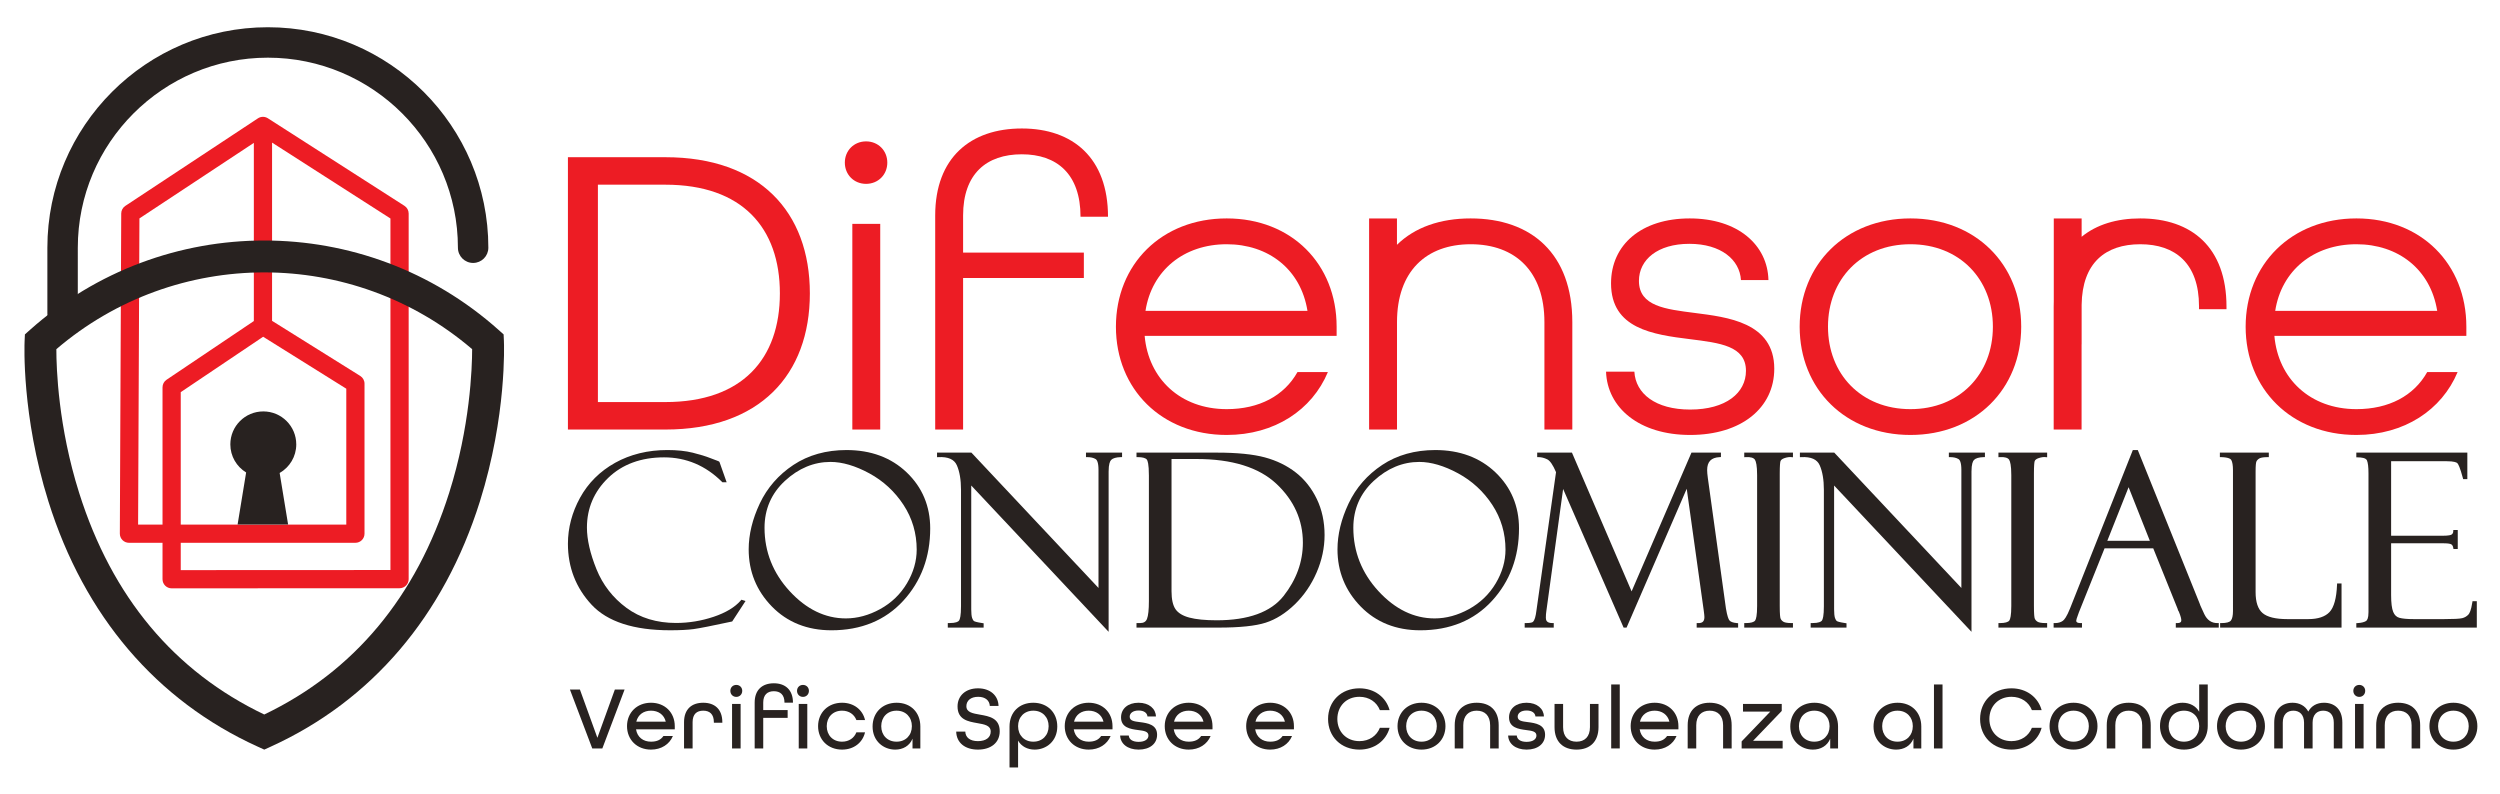 <?xml version="1.0" encoding="UTF-8" standalone="no"?>
<svg
   xmlns:dc="http://purl.org/dc/elements/1.1/"
   xmlns:cc="http://creativecommons.org/ns#"
   xmlns:rdf="http://www.w3.org/1999/02/22-rdf-syntax-ns#"
   xmlns:svg="http://www.w3.org/2000/svg"
   xmlns="http://www.w3.org/2000/svg"
   viewBox="0 0 665.867 211.493"
   height="211.493"
   width="665.867"
   xml:space="preserve"
   id="svg2"
   version="1.1"><defs
     id="defs6" /><g
     transform="matrix(1.333,0,0,-1.333,0,211.493)"
     id="g10"><g
       transform="scale(0.1)"
       id="g12"><path
         id="path14"
         style="fill:#ed1c24;fill-opacity:1;fill-rule:nonzero;stroke:none"
         d="m 275.941,538.441 h 48.801 v 274.274 c 0,6.062 3.016,11.723 8.043,15.105 L 507.207,945.117 V 1301.13 L 278.598,1150.17 Z m 85.207,0 H 691.926 V 809.922 L 525.773,913.734 361.148,803.023 Z m 0,-36.402 v -54.598 l 418.989,0.2 V 1150.04 L 543.609,1301.67 V 945.52 L 719.773,835.449 c 5.321,-3.324 8.559,-9.16 8.559,-15.437 V 520.238 c 0,-10.047 -8.152,-18.199 -18.203,-18.199 z m -18.203,-91.008 c -4.824,0 -9.453,1.91 -12.867,5.328 -3.414,3.411 -5.336,8.039 -5.336,12.871 v 72.809 H 257.66 c -4.844,0 -9.484,1.93 -12.898,5.359 -3.414,3.434 -5.324,8.082 -5.305,12.922 l 2.777,639.75 c 0.028,6.09 3.094,11.76 8.172,15.11 l 264.625,174.74 c 1.492,1.03 3.121,1.83 4.824,2.38 0.008,0 0.016,0 0.024,0 0.84,0.27 1.695,0.48 2.562,0.62 4.172,0.7 8.594,-0.06 12.469,-2.44 0.133,-0.07 0.262,-0.15 0.383,-0.24 l 272.871,-174.92 c 5.223,-3.35 8.379,-9.12 8.379,-15.33 V 429.449 c 0,-10.051 -8.145,-18.199 -18.195,-18.211 l -455.395,-0.207 c 0,0 -0.004,0 -0.008,0" /><path
         id="path16"
         style="fill:#282220;fill-opacity:1;fill-rule:nonzero;stroke:none"
         d="m 591.969,698.68 c 0,36.379 -29.489,65.867 -65.864,65.867 -36.378,0 -65.867,-29.488 -65.867,-65.867 0,-23.789 12.657,-44.567 31.555,-56.145 L 474.742,538.551 h 50.457 50.457 L 558.77,641.535 c 19.816,11.352 33.199,32.668 33.199,57.145" /><path
         id="path18"
         style="fill:#282220;fill-opacity:1;fill-rule:nonzero;stroke:none"
         d="m 125.051,930.066 c -16.789,0 -30.403,13.614 -30.403,30.403 v 131.141 c 0,242.93 197.633,440.55 440.555,440.55 242.926,0 440.559,-197.62 440.559,-440.55 0,-16.79 -13.61,-30.4 -30.399,-30.4 -16.789,0 -30.402,13.61 -30.402,30.4 0,209.39 -170.359,379.75 -379.758,379.75 -209.394,0 -379.754,-170.36 -379.754,-379.75 V 960.469 c 0,-16.789 -13.609,-30.403 -30.398,-30.403" /><path
         id="path20"
         style="fill:#282220;fill-opacity:1;fill-rule:nonzero;stroke:none"
         d="m 112.605,888.914 c -0.007,-38.258 3.797,-154.863 45.524,-287.09 C 223.75,393.852 348.148,244.93 528,158.941 c 179.422,85.989 303.695,234.93 369.492,442.911 41.821,132.183 45.84,248.757 45.903,287.086 C 704.18,1093.45 351.82,1093.43 112.605,888.914 Z m 415.426,-800.125 -13.191,6 C 312.938,186.512 168.352,355.941 96.711,584.762 43.016,756.238 48.887,899.055 49.16,905.047 l 0.617,13.383 9.992,8.918 c 266.945,238.252 669.547,238.252 936.489,0 l 10.022,-8.946 0.59,-13.418 c 0.27,-5.992 5.85,-148.793 -47.972,-320.246 C 887.074,355.941 742.641,186.52 541.215,94.801 l -13.184,-6.012" /><path
         id="path22"
         style="fill:#ed1c24;fill-opacity:1;fill-rule:nonzero;stroke:none"
         d="m 1329.46,783.234 c 153.93,0 228.81,86.532 228.81,217.166 0,130.63 -74.88,217.16 -228.81,217.16 H 1194.67 V 783.234 Z m -194.7,489.236 h 194.7 c 188.04,0 288.72,-108.99 288.72,-272.07 0,-163.084 -100.68,-272.08 -288.72,-272.08 h -194.7 v 544.15" /><path
         id="path24"
         style="fill:#ed1c24;fill-opacity:1;fill-rule:nonzero;stroke:none"
         d="m 1703.04,1139.35 h 55.75 V 728.32 h -55.75 z m -14.97,122.31 c 0,24.13 18.3,42.43 42.43,42.43 24.13,0 42.44,-18.3 42.44,-42.43 0,-24.13 -18.31,-42.44 -42.44,-42.44 -24.13,0 -42.43,18.31 -42.43,42.44" /><path
         id="path26"
         style="fill:#ed1c24;fill-opacity:1;fill-rule:nonzero;stroke:none"
         d="m 1868.62,1155.99 c 0,115.65 70.72,173.89 173.06,173.89 102.34,0 172.23,-59.07 172.23,-176.39 H 2159 c 0,85.7 -47.43,124.81 -117.32,124.81 -70.72,0 -117.32,-39.11 -117.32,-122.31 v -74.06 h 241.29 v -50.75 H 1924.36 V 728.32 h -55.74 v 427.67" /><path
         id="path28"
         style="fill:#ed1c24;fill-opacity:1;fill-rule:nonzero;stroke:none"
         d="m 2612.46,965.449 c -13.31,83.211 -78.21,133.131 -161.41,133.131 -85.7,0 -149.77,-52.42 -162.25,-133.131 z m -382.73,-31.617 c 0,124.808 91.52,216.338 221.32,216.338 129.8,0 219.66,-91.53 219.66,-216.338 v -18.301 h -383.57 c 7.48,-85.699 71.55,-146.441 163.91,-146.441 64.9,0 114.82,26.625 141.44,74.055 h 60.74 c -31.61,-75.715 -106.5,-125.641 -202.18,-125.641 -129.8,0 -221.32,91.527 -221.32,216.328" /><path
         id="path30"
         style="fill:#ed1c24;fill-opacity:1;fill-rule:nonzero;stroke:none"
         d="m 3209.04,843.977 h 56.58 c 2.49,-44.098 42.43,-75.715 111.49,-75.715 71.55,0 111.49,33.281 111.49,77.375 0,49.926 -52.42,55.746 -111.49,63.238 -74.05,9.152 -158.09,20.801 -158.09,111.485 0,77.39 60.74,129.81 157.26,129.81 96.51,0 155.59,-53.26 157.25,-123.15 h -54.91 c -2.5,40.77 -39.94,72.39 -103.18,72.39 -63.23,0 -100.67,-31.62 -100.67,-74.05 0,-50.758 53.25,-56.579 111.49,-64.067 64.07,-8.324 158.92,-18.309 158.92,-111.496 0,-78.211 -65.73,-132.293 -168.07,-132.293 -101.51,0 -165.58,54.082 -168.07,126.473" /><path
         id="path32"
         style="fill:#ed1c24;fill-opacity:1;fill-rule:nonzero;stroke:none"
         d="m 3981.99,933.832 c 0,94.848 -66.56,164.748 -164.74,164.748 -98.18,0 -164.74,-69.9 -164.74,-164.748 0,-94.852 66.56,-164.742 164.74,-164.742 98.18,0 164.74,69.89 164.74,164.742 z m -386.07,0 c 0,124.808 91.53,216.338 221.33,216.338 129.79,0 221.32,-91.53 221.32,-216.338 0,-124.801 -91.53,-216.328 -221.32,-216.328 -129.8,0 -221.33,91.527 -221.33,216.328" /><path
         id="path34"
         style="fill:#ed1c24;fill-opacity:1;fill-rule:nonzero;stroke:none"
         d="m 4869.77,965.449 c -13.31,83.211 -78.21,133.131 -161.41,133.131 -85.7,0 -149.77,-52.42 -162.25,-133.131 z m -382.74,-31.617 c 0,124.808 91.53,216.338 221.33,216.338 129.79,0 219.66,-91.53 219.66,-216.338 v -18.301 h -383.57 c 7.48,-85.699 71.55,-146.441 163.91,-146.441 64.89,0 114.82,26.625 141.44,74.055 h 60.74 c -31.62,-75.715 -106.5,-125.641 -202.18,-125.641 -129.8,0 -221.33,91.527 -221.33,216.328" /><path
         id="path36"
         style="fill:#282220;fill-opacity:1;fill-rule:nonzero;stroke:none"
         d="m 1480.26,386.898 c -11.77,-13.566 -30.03,-24.566 -54.28,-32.707 -24.45,-8.203 -49.74,-12.351 -75.17,-12.351 -38.63,0 -71.96,10.148 -99.05,30.18 -27.18,20.062 -47.34,46.039 -59.94,77.191 -12.66,31.289 -19.07,59.32 -19.07,83.301 0,38.597 14.28,71.961 42.46,99.176 28.21,27.238 65.78,41.046 111.68,41.046 44.17,0 83.11,-16.472 115.74,-48.961 l 0.8,-0.8 h 8.46 l -14.15,40.113 -0.68,1.066 c -0.49,0.465 -1.14,0.832 -1.88,1.063 l -15.36,5.824 c -9.41,3.758 -21.36,7.449 -35.53,10.973 -14.25,3.543 -31.33,5.343 -50.77,5.343 -38.9,0 -74.02,-8.57 -104.37,-25.464 -30.37,-16.926 -53.96,-40.399 -70.1,-69.766 -16.11,-29.324 -24.29,-60.305 -24.29,-92.086 0,-47.07 15.93,-88.059 47.35,-121.828 31.46,-33.832 84.21,-50.992 156.78,-50.992 19.49,0 35.29,0.793 46.98,2.363 11.6,1.559 37.18,6.598 76.02,14.988 l 1.11,0.239 26.67,40.91 -8.24,2.543 -1.17,-1.364" /><path
         id="path38"
         style="fill:#282220;fill-opacity:1;fill-rule:nonzero;stroke:none"
         d="m 1758.77,369.641 c -22.51,-12.403 -45.65,-18.692 -68.75,-18.692 -41.21,0 -78.97,18.332 -112.21,54.473 -33.32,36.219 -50.2,78.816 -50.2,126.629 0,37.179 13.73,68.722 40.81,93.758 27.15,25.093 57.77,37.816 90.99,37.816 23.57,0 49.65,-7.668 77.54,-22.793 27.89,-15.133 50.9,-36.363 68.39,-63.102 17.45,-26.671 26.3,-56.742 26.3,-89.371 0,-22.898 -6.55,-45.539 -19.47,-67.269 -12.92,-21.75 -30.89,-39.051 -53.4,-51.449 z m -67.35,317.714 c -40.69,0 -76.42,-10.023 -106.18,-29.781 -29.72,-19.738 -52.29,-45.625 -67.08,-76.926 -14.75,-31.226 -22.23,-62.109 -22.23,-91.816 0,-44.152 15.6,-82.523 46.34,-114.062 30.76,-31.551 70.81,-47.551 119.02,-47.551 59.24,0 107.48,19.793 143.36,58.82 35.82,38.973 53.99,87.621 53.99,144.609 0,44.493 -15.77,82.145 -46.87,111.907 -31.07,29.726 -71.56,44.8 -120.35,44.8" /><path
         id="path40"
         style="fill:#282220;fill-opacity:1;fill-rule:nonzero;stroke:none"
         d="m 2169.92,673.199 h 2.75 c 6.77,0 12.34,-1.316 16.55,-3.914 2.6,-1.597 5.7,-6.64 5.7,-21.59 V 411.781 l -253.15,269.563 -0.82,0.871 h -68.66 v -9.145 l 2.88,0.137 c 19.41,0.926 31.49,-4.453 36.73,-16.34 5.5,-12.508 8.29,-28.941 8.29,-48.847 V 375.27 c 0,-18.981 -2.09,-26.008 -3.84,-28.571 -1.59,-2.32 -6.33,-5.09 -19.81,-5.09 h -2.76 v -9.019 h 71.62 v 8.629 l -2.34,0.351 c -11.73,1.762 -15.38,3.16 -16.51,3.84 -1.74,1.039 -3.14,3.199 -4.17,6.422 -1.16,3.609 -1.74,9.367 -1.74,17.129 v 247.512 l 274.5,-292.293 v 320.234 c 0,14.91 2.75,20.84 5.06,23.188 3.36,3.433 9.8,5.316 19.14,5.597 l 2.67,0.086 v 8.93 h -72.09 v -9.016" /><path
         id="path42"
         style="fill:#282220;fill-opacity:1;fill-rule:nonzero;stroke:none"
         d="m 2348.86,369.27 c -5.33,7.671 -8.03,19.75 -8.03,35.921 v 264.274 h 50.05 c 70.88,0 124.61,-16.727 159.66,-49.707 35,-32.945 52.75,-72.438 52.75,-117.379 0,-38.277 -12.97,-74.141 -38.55,-106.578 -25.42,-32.25 -70.4,-48.602 -133.69,-48.602 -22.87,0 -41.26,1.821 -54.65,5.403 -12.99,3.468 -22.26,9.078 -27.54,16.668 z m 240.41,273.109 c -17.47,13.707 -38.28,23.894 -61.84,30.277 -23.39,6.344 -55.66,9.559 -95.91,9.559 h -160.68 v -9.016 h 2.76 c 9.07,0 15.25,-1.672 17.84,-4.824 1.56,-1.898 4.17,-8.594 4.17,-32.105 v -250.5 c 0,-17.321 -1.28,-29.348 -3.79,-35.77 -2.24,-5.73 -6.69,-8.391 -14.01,-8.391 h -6.97 v -9.019 h 164.42 c 41.97,0 73.49,3.308 93.7,9.832 20.31,6.547 39.9,18.867 58.21,36.617 18.24,17.691 32.86,39.051 43.46,63.492 10.63,24.457 16,49.707 16,75.039 0,26.282 -5.19,50.45 -15.46,71.852 -10.25,21.387 -24.34,39.203 -41.9,52.957" /><path
         id="path44"
         style="fill:#282220;fill-opacity:1;fill-rule:nonzero;stroke:none"
         d="m 3008.14,488.359 c 0,-22.898 -6.55,-45.539 -19.47,-67.269 -12.93,-21.75 -30.91,-39.059 -53.4,-51.449 -22.52,-12.403 -45.65,-18.692 -68.75,-18.692 -41.21,0 -78.97,18.332 -112.21,54.473 -33.32,36.207 -50.21,78.816 -50.21,126.629 0,37.179 13.73,68.722 40.82,93.758 27.15,25.093 57.76,37.816 90.99,37.816 23.55,0 49.65,-7.668 77.53,-22.793 27.89,-15.129 50.91,-36.359 68.41,-63.102 17.44,-26.679 26.29,-56.75 26.29,-89.371 z m -140.23,198.996 c -40.69,0 -76.41,-10.023 -106.19,-29.781 -29.71,-19.734 -52.27,-45.617 -67.07,-76.926 -14.75,-31.226 -22.22,-62.128 -22.22,-91.816 0,-44.141 15.58,-82.523 46.33,-114.062 30.77,-31.551 70.82,-47.551 119.02,-47.551 59.24,0 107.49,19.793 143.37,58.82 35.82,38.973 53.98,87.633 53.98,144.609 0,44.493 -15.77,82.137 -46.86,111.907 -31.08,29.726 -71.57,44.8 -120.36,44.8" /><path
         id="path46"
         style="fill:#282220;fill-opacity:1;fill-rule:nonzero;stroke:none"
         d="m 3455.45,347.109 c -1.69,2.25 -4.25,8.18 -6.84,23.653 l -36.18,260.683 c -0.91,6.645 -1.38,11.95 -1.38,15.758 0,16.871 7.93,25.133 24.94,26.004 l 2.6,0.133 v 8.875 h -58.88 l -119.6,-277.254 -118.49,275.586 -0.7,1.668 h -69.46 v -9.016 h 2.74 c 5.49,0 11.31,-1.476 17.3,-4.39 5.66,-2.762 11.58,-11.403 17.59,-25.7 l -39.26,-277.3 c -0.61,-5.161 -1.53,-9.84 -2.72,-13.93 -1.07,-3.738 -2.56,-6.43 -4.42,-8.027 -0.77,-0.672 -3.65,-2.243 -13.49,-2.243 h -2.75 v -9.019 h 58.06 v 9.019 h -2.74 c -11.52,0 -13.01,5.7 -13.01,10.672 0,4.778 0.32,9.071 0.92,12.84 l 33.57,244.457 120.13,-275.34 0.72,-1.648 h 5.95 l 120.18,277.441 33.95,-243.019 c 0.91,-6.672 1.38,-11.153 1.38,-13.321 0,-4.281 -1.01,-7.429 -2.99,-9.359 -2.01,-1.941 -5.21,-2.922 -9.63,-2.723 l -2.84,0.082 v -9.101 h 82.82 v 8.781 l -2.5,0.219 c -7.71,0.699 -12.75,2.558 -14.97,5.519" /><path
         id="path48"
         style="fill:#282220;fill-opacity:1;fill-rule:nonzero;stroke:none"
         d="m 3485.19,673.035 2.9,0.172 c 9.77,0.582 16,-1.242 18.53,-5.348 1.94,-3.164 4.27,-11.05 4.27,-30.656 V 375.73 c 0,-18.839 -2.07,-26.039 -3.8,-28.761 -2.21,-3.508 -8.82,-5.36 -19.16,-5.36 h -2.74 v -9.019 h 97.31 v 9.019 h -2.75 c -9.98,0 -14.43,1.481 -16.41,2.723 -2.84,1.777 -4.69,3.93 -5.64,6.547 -0.73,1.98 -1.6,7.973 -1.6,25.32 v 264.043 c 0,16.278 0.78,22.414 1.42,24.696 0.75,2.636 3.45,4.757 8.05,6.304 5.12,1.738 9.79,2.403 13.9,1.973 l 3.03,-0.317 v 9.317 h -97.31 v -9.18" /><path
         id="path50"
         style="fill:#282220;fill-opacity:1;fill-rule:nonzero;stroke:none"
         d="m 3894.01,673.199 h 2.75 c 6.78,0 12.34,-1.316 16.56,-3.914 2.59,-1.597 5.7,-6.64 5.7,-21.59 V 411.781 l -253.16,269.563 -0.82,0.871 h -68.65 v -9.145 l 2.87,0.137 c 19.51,0.926 31.48,-4.461 36.73,-16.336 5.5,-12.523 8.3,-28.957 8.3,-48.851 V 375.27 c 0,-18.981 -2.1,-26 -3.85,-28.571 -1.61,-2.32 -6.33,-5.09 -19.81,-5.09 h -2.75 v -9.019 h 71.61 v 8.629 l -2.34,0.351 c -11.73,1.762 -15.38,3.16 -16.51,3.84 -1.73,1.039 -3.14,3.199 -4.17,6.422 -1.15,3.609 -1.75,9.367 -1.75,17.129 V 616.473 L 3939.23,324.18 v 320.234 c 0,14.914 2.75,20.844 5.05,23.188 3.37,3.433 9.8,5.316 19.14,5.597 l 2.67,0.086 v 8.93 h -72.08 v -9.016" /><path
         id="path52"
         style="fill:#282220;fill-opacity:1;fill-rule:nonzero;stroke:none"
         d="m 3993.07,673.035 2.9,0.172 c 9.76,0.582 16,-1.242 18.53,-5.348 1.94,-3.164 4.27,-11.05 4.27,-30.656 V 375.73 c 0,-18.839 -2.07,-26.039 -3.78,-28.761 -2.23,-3.508 -8.86,-5.36 -19.18,-5.36 h -2.74 v -9.019 h 97.31 v 9.019 h -2.75 c -9.98,0 -14.43,1.481 -16.41,2.723 -2.84,1.777 -4.69,3.93 -5.64,6.547 -0.73,1.98 -1.6,7.973 -1.6,25.32 v 264.043 c 0,16.278 0.78,22.414 1.42,24.696 0.75,2.636 3.45,4.757 8.05,6.304 5.12,1.738 9.81,2.403 13.9,1.973 l 3.03,-0.317 v 9.317 h -97.31 v -9.18" /><path
         id="path54"
         style="fill:#282220;fill-opacity:1;fill-rule:nonzero;stroke:none"
         d="m 4295.58,506.07 h -84.95 l 42.52,107.055 z m 108.7,-146.281 c -7.98,16.731 -9.07,20.293 -9.17,20.91 l -123.58,306.656 h -9.91 L 4136.2,370.961 c -6.7,-16.789 -11.56,-22.781 -14.46,-24.852 -4.16,-2.988 -9.43,-4.5 -15.66,-4.5 h -2.74 V 332.59 H 4160 v 9.019 h -2.75 c -8.71,0 -8.71,3.461 -8.71,4.942 0,0.828 0.52,4.09 5.2,16.269 l 51.38,128.16 h 97.27 l 48.88,-121.289 c 0.08,-0.312 0.17,-0.75 0.3,-1.351 0.53,-1.559 1.15,-2.758 1.9,-3.649 4.1,-9.929 4.98,-14.832 4.98,-17.203 0,-1.906 0,-5.879 -8.24,-5.879 h -2.74 v -9.019 h 85.86 v 9.019 h -2.75 c -11.86,0 -20.45,5.942 -26.3,18.18" /><path
         id="path56"
         style="fill:#282220;fill-opacity:1;fill-rule:nonzero;stroke:none"
         d="m 4669.63,418.148 c -1.06,-26.757 -6.11,-45.097 -15.01,-54.519 -8.81,-9.34 -23.08,-14.078 -42.43,-14.078 h -42 c -23.32,0 -39.91,4.058 -49.31,12.07 -9.27,7.899 -13.97,21.93 -13.97,41.699 v 241.567 c 0,12.519 0.81,17.32 1.47,19.136 0.88,2.364 2.79,4.493 5.68,6.336 2.03,1.297 6.54,2.84 16.51,2.84 h 2.75 v 9.016 h -97.78 v -8.949 l 2.68,-0.067 c 14.89,-0.363 18.99,-3.742 20.1,-5.711 2.24,-3.996 3.39,-10.812 3.39,-20.246 V 365.699 c 0,-9.14 -1.42,-15.551 -4.21,-19.078 -2.58,-3.281 -9.06,-5.012 -18.74,-5.012 h -2.75 v -9.019 h 242.61 v 88.211 h -8.89 l -0.1,-2.653" /><path
         id="path58"
         style="fill:#282220;fill-opacity:1;fill-rule:nonzero;stroke:none"
         d="m 4940.3,385.289 -0.36,-2.34 c -2.39,-15.789 -5.62,-21.988 -7.9,-24.41 -3.35,-3.527 -7.49,-5.918 -12.3,-7.109 -5.12,-1.25 -17.34,-1.879 -36.33,-1.879 h -60.65 c -12.77,0 -22.37,0.871 -28.54,2.578 -5.65,1.562 -9.68,5.402 -12.32,11.73 -2.79,6.692 -4.21,18.012 -4.21,33.629 v 103.543 h 105.41 c 9.06,0 12.99,-1.09 14.68,-2.011 2.12,-1.141 3.46,-3.481 4.1,-7.149 l 0.4,-2.289 h 8.56 v 37.977 h -8.88 l -0.12,-2.637 c -0.12,-2.891 -1.15,-4.91 -3.26,-6.383 -1.3,-0.91 -5.42,-2.43 -18.29,-2.43 h -102.6 v 148.918 h 110.78 c 15.28,0 20.07,-2.437 21.55,-3.886 1.59,-1.547 5.14,-7.489 11.07,-29.809 l 0.54,-2.051 h 8.37 v 52.934 h -221.83 v -9.481 h 2.75 c 7.27,0 16.38,-1.043 18.5,-6.023 2.02,-4.773 3.05,-13.367 3.05,-25.539 V 363.359 c 0,-12.058 -2.67,-16.238 -4.9,-17.629 -3.71,-2.3 -9.36,-3.691 -16.81,-4.128 l -2.59,-0.153 v -8.859 h 240.75 v 52.699 h -8.62" /><path
         id="path60"
         style="fill:#ed1c24;fill-opacity:1;fill-rule:nonzero;stroke:none"
         d="m 2938.62,1150.17 c -60.91,0 -111.77,-17.79 -147.35,-52.73 v 52.67 h -55.66 V 943.094 c 0,-0.035 0,-0.071 0,-0.11 V 728.32 h 55.74 v 214.664 c 0,101.516 58.25,155.596 147.27,155.596 89.03,0 147.28,-54.08 147.28,-155.596 V 728.32 h 55.74 v 214.664 c 0,136.456 -81.54,207.186 -203.02,207.186" /><path
         id="path62"
         style="fill:#ed1c24;fill-opacity:1;fill-rule:nonzero;stroke:none"
         d="m 4276.53,1150.17 c -47.02,0 -87.33,-12.16 -117.21,-36.72 v 36.66 h -55.66 V 984.766 c -0.12,-3.34 -0.19,-6.719 -0.19,-10.164 V 728.32 h 55.74 v 170.332 h 0.11 v 78.965 c 1.11,83.523 47.35,120.963 117.21,120.963 69.9,0 117.32,-38.28 117.32,-123.978 v -5.821 h 54.91 v 4.989 c 0,118.98 -69.89,176.4 -172.23,176.4" /><path
         id="path64"
         style="fill:#282220;fill-opacity:1;fill-rule:nonzero;stroke:none"
         d="m 1138.72,208.898 h 19.99 l 34.93,-96.507 34.93,96.507 h 19.45 L 1203.54,91.148 h -20.16 l -44.66,117.75" /><path
         id="path66"
         style="fill:#282220;fill-opacity:1;fill-rule:nonzero;stroke:none"
         d="m 1330.27,144.621 c -3.42,14.219 -15.13,21.969 -29.53,21.969 -14.77,0 -25.93,-7.918 -29.35,-21.969 z m -77.43,-9 c 0,27 19.81,46.82 47.9,46.82 28.09,0 47.53,-19.82 47.53,-46.82 v -6.312 h -77.42 c 2.52,-15.84 14.41,-24.661 29.89,-24.661 11.52,0 19.63,3.602 24.85,11.34 h 18.9 c -6.84,-16.558 -23.04,-27.187 -43.75,-27.187 -28.09,0 -47.9,19.808 -47.9,46.82" /><path
         id="path68"
         style="fill:#282220;fill-opacity:1;fill-rule:nonzero;stroke:none"
         d="m 1366.78,143.539 c 0,26.293 15.49,38.902 38.35,38.902 22.69,0 38.18,-12.609 38.18,-39.082 v -0.898 h -16.93 v 1.078 c 0,16.391 -8.64,23.051 -21.25,23.051 -12.78,0 -21.24,-6.66 -21.24,-23.051 V 91.148 h -17.11 v 52.391" /><path
         id="path70"
         style="fill:#282220;fill-opacity:1;fill-rule:nonzero;stroke:none"
         d="m 1462.73,180.09 h 17.1 V 91.148 h -17.1 z m -3.43,26.109 c 0,6.84 5.04,11.879 11.89,11.879 6.84,0 11.88,-5.039 11.88,-11.879 0,-6.84 -5.04,-12.058 -11.88,-12.058 -6.85,0 -11.89,5.218 -11.89,12.058" /><path
         id="path72"
         style="fill:#282220;fill-opacity:1;fill-rule:nonzero;stroke:none"
         d="m 1595.95,180.09 h 17.1 V 91.148 h -17.1 z m -3.42,26.109 c 0,6.84 5.04,11.879 11.88,11.879 6.84,0 11.89,-5.039 11.89,-11.879 0,-6.84 -5.05,-12.058 -11.89,-12.058 -6.84,0 -11.88,5.218 -11.88,12.058 z m -84.63,-23.41 c 0,25.75 15.49,38.531 38.35,38.531 22.69,0 38.18,-12.961 38.18,-38.711 h -16.93 c 0,16.032 -8.64,22.871 -21.25,22.871 -12.78,0 -21.24,-7.031 -21.24,-22.691 v -14.937 h 48.79 V 152.18 h -48.79 V 91.148 h -17.11 v 91.641" /><path
         id="path74"
         style="fill:#282220;fill-opacity:1;fill-rule:nonzero;stroke:none"
         d="m 1634.62,135.621 c 0,27 19.81,46.82 47.9,46.82 23.59,0 41.23,-14.062 45.91,-34.57 h -17.28 c -4.33,11.328 -14.77,18.719 -28.63,18.719 -18.37,0 -30.61,-12.961 -30.61,-30.969 0,-18.012 12.24,-30.973 30.61,-30.973 13.86,0 24.3,7.383 28.63,18.723 h 17.28 c -4.68,-20.519 -22.32,-34.57 -45.91,-34.57 -28.09,0 -47.9,19.808 -47.9,46.82" /><path
         id="path76"
         style="fill:#282220;fill-opacity:1;fill-rule:nonzero;stroke:none"
         d="m 1822.03,135.621 c 0,18.008 -12.25,30.969 -30.61,30.969 -18.37,0 -30.61,-12.961 -30.61,-30.969 0,-18.012 12.24,-30.973 30.61,-30.973 18.36,0 30.61,12.961 30.61,30.973 z m -78.51,-0.723 c 0,27.911 19.81,47.543 48.08,47.543 27.91,0 47.35,-19.089 47.35,-47.543 V 91.148 h -15.66 V 110.59 c -5.94,-14.399 -19.09,-21.789 -34.57,-21.789 -23.23,0 -45.2,16.75 -45.2,46.097" /><path
         id="path78"
         style="fill:#282220;fill-opacity:1;fill-rule:nonzero;stroke:none"
         d="m 1910.56,124.82 h 18.19 c 0.36,-11.519 9.18,-19.09 25.21,-19.09 16.38,0 25.56,7.571 25.56,19.09 0,12.418 -12.6,14.399 -26.82,16.918 -18.37,3.25 -39.44,6.844 -39.44,33.313 0,21.429 16.21,36.199 40.88,36.199 24.12,0 40.33,-14.059 41.05,-35.121 h -17.47 c -0.53,10.453 -8.64,18.18 -23.23,18.18 -15.12,0 -23.58,-7.918 -23.58,-18.719 0,-12.418 12.78,-14.399 27.01,-16.918 18.54,-3.242 39.61,-6.852 39.61,-33.313 0,-22.507 -17.29,-36.558 -43.57,-36.558 -25.75,0 -42.86,13.687 -43.4,36.019" /><path
         id="path80"
         style="fill:#282220;fill-opacity:1;fill-rule:nonzero;stroke:none"
         d="m 2095.27,135.621 c 0,18.008 -12.25,30.969 -30.61,30.969 -18.19,0 -30.43,-12.961 -30.43,-30.969 0,-18.012 12.24,-30.973 30.43,-30.973 18.36,0 30.61,12.961 30.61,30.973 z m -78.15,-0.723 c 0,28.981 19.81,47.543 47.36,47.543 28.26,0 48.07,-19.461 48.07,-47.371 0,-29.519 -21.97,-46.269 -45.19,-46.269 -14.41,0 -26.65,6.488 -33.13,18.008 V 53.148 h -17.11 v 81.75" /><path
         id="path82"
         style="fill:#282220;fill-opacity:1;fill-rule:nonzero;stroke:none"
         d="m 2204.89,144.621 c -3.43,14.219 -15.13,21.969 -29.54,21.969 -14.76,0 -25.92,-7.918 -29.35,-21.969 z m -77.43,-9 c 0,27 19.81,46.82 47.89,46.82 28.09,0 47.54,-19.82 47.54,-46.82 v -6.312 h -77.42 c 2.52,-15.84 14.4,-24.661 29.88,-24.661 11.53,0 19.63,3.602 24.85,11.34 h 18.91 c -6.85,-16.558 -23.05,-27.187 -43.76,-27.187 -28.08,0 -47.89,19.808 -47.89,46.82" /><path
         id="path84"
         style="fill:#282220;fill-opacity:1;fill-rule:nonzero;stroke:none"
         d="m 2238.16,116.891 h 17.29 c 0.36,-7.379 7.2,-12.602 19.63,-12.602 12.95,0 19.62,5.582 19.62,12.602 0,8.468 -9.37,9.539 -20.53,10.988 -15.48,1.98 -34.21,4.859 -34.21,25.199 0,17.473 13.69,29.363 34.94,29.363 21.24,0 34.38,-12.07 34.75,-27.382 h -16.93 c -0.54,6.851 -6.84,11.89 -17.64,11.89 -11.35,0 -17.83,-5.398 -17.83,-12.418 0,-8.472 9.36,-9.371 20.35,-10.812 15.48,-1.981 34.39,-4.86 34.39,-25.207 0,-18.012 -14.59,-29.711 -36.91,-29.711 -22.33,0 -36.38,11.89 -36.92,28.09" /><path
         id="path86"
         style="fill:#282220;fill-opacity:1;fill-rule:nonzero;stroke:none"
         d="m 2404.68,144.621 c -3.42,14.219 -15.13,21.969 -29.53,21.969 -14.77,0 -25.93,-7.918 -29.35,-21.969 z m -77.43,-9 c 0,27 19.81,46.82 47.9,46.82 28.09,0 47.53,-19.82 47.53,-46.82 v -6.312 h -77.42 c 2.52,-15.84 14.41,-24.661 29.89,-24.661 11.52,0 19.62,3.602 24.85,11.34 h 18.9 c -6.84,-16.558 -23.04,-27.187 -43.75,-27.187 -28.09,0 -47.9,19.808 -47.9,46.82" /><path
         id="path88"
         style="fill:#282220;fill-opacity:1;fill-rule:nonzero;stroke:none"
         d="m 2567.4,144.621 c -3.42,14.219 -15.12,21.969 -29.53,21.969 -14.76,0 -25.92,-7.918 -29.34,-21.969 z m -77.43,-9 c 0,27 19.82,46.82 47.9,46.82 28.09,0 47.54,-19.82 47.54,-46.82 v -6.312 h -77.43 c 2.52,-15.84 14.41,-24.661 29.89,-24.661 11.53,0 19.63,3.602 24.85,11.34 h 18.9 c -6.83,-16.558 -23.04,-27.187 -43.75,-27.187 -28.08,0 -47.9,19.808 -47.9,46.82" /><path
         id="path90"
         style="fill:#282220;fill-opacity:1;fill-rule:nonzero;stroke:none"
         d="m 2653.61,150.02 c 0,35.3 25.92,61.23 62.65,61.23 30.07,0 53.12,-17.648 60.32,-43.578 h -19.45 c -6.3,16.027 -21.24,26.637 -40.87,26.637 -26.1,0 -44.11,-18.719 -44.11,-44.289 0,-25.559 18.01,-44.29 44.11,-44.29 19.63,0 34.57,10.622 40.87,26.649 h 19.45 c -7.2,-25.93 -30.25,-43.578 -60.32,-43.578 -36.73,0 -62.65,25.929 -62.65,61.219" /><path
         id="path92"
         style="fill:#282220;fill-opacity:1;fill-rule:nonzero;stroke:none"
         d="m 2870.88,135.621 c 0,18.008 -12.23,30.969 -30.6,30.969 -18.37,0 -30.61,-12.961 -30.61,-30.969 0,-18.012 12.24,-30.973 30.61,-30.973 18.37,0 30.6,12.961 30.6,30.973 z m -78.49,0 c 0,27 19.8,46.82 47.89,46.82 28.08,0 47.89,-19.82 47.89,-46.82 0,-27.012 -19.81,-46.82 -47.89,-46.82 -28.09,0 -47.89,19.808 -47.89,46.82" /><path
         id="path94"
         style="fill:#282220;fill-opacity:1;fill-rule:nonzero;stroke:none"
         d="m 2906.67,137.422 c 0,29.699 17.65,45.019 43.94,45.019 26.29,0 43.93,-15.132 43.93,-45.019 V 91.148 h -17.11 v 46.274 c 0,19.269 -10.61,29.168 -26.82,29.168 -16.2,0 -26.83,-9.899 -26.83,-29.168 V 91.148 h -17.11 v 46.274" /><path
         id="path96"
         style="fill:#282220;fill-opacity:1;fill-rule:nonzero;stroke:none"
         d="m 3013.42,116.891 h 17.29 c 0.35,-7.379 7.19,-12.602 19.61,-12.602 12.97,0 19.63,5.582 19.63,12.602 0,8.468 -9.36,9.539 -20.52,10.988 -15.49,1.98 -34.21,4.859 -34.21,25.199 0,17.473 13.68,29.363 34.93,29.363 21.24,0 34.38,-12.07 34.75,-27.382 h -16.93 c -0.54,6.851 -6.83,11.89 -17.65,11.89 -11.33,0 -17.82,-5.398 -17.82,-12.418 0,-8.472 9.37,-9.371 20.34,-10.812 15.49,-1.981 34.4,-4.86 34.4,-25.207 0,-18.012 -14.58,-29.711 -36.92,-29.711 -22.32,0 -36.36,11.89 -36.9,28.09" /><path
         id="path98"
         style="fill:#282220;fill-opacity:1;fill-rule:nonzero;stroke:none"
         d="m 3106.12,133.641 v 46.449 h 17.11 v -46.449 c 0,-19.27 10.62,-28.993 26.82,-28.993 16.21,0 26.83,9.723 26.83,28.993 v 46.449 h 17.11 v -46.449 c 0,-29.532 -17.65,-44.84 -43.94,-44.84 -26.29,0 -43.93,15.129 -43.93,44.84" /><path
         id="path100"
         style="fill:#282220;fill-opacity:1;fill-rule:nonzero;stroke:none"
         d="m 3219.34,218.98 h 17.11 V 91.148 h -17.11 V 218.98" /><path
         id="path102"
         style="fill:#282220;fill-opacity:1;fill-rule:nonzero;stroke:none"
         d="m 3335.65,144.621 c -3.42,14.219 -15.13,21.969 -29.53,21.969 -14.77,0 -25.93,-7.918 -29.35,-21.969 z m -77.42,-9 c 0,27 19.8,46.82 47.89,46.82 28.08,0 47.53,-19.82 47.53,-46.82 v -6.312 h -77.43 c 2.53,-15.84 14.41,-24.661 29.9,-24.661 11.52,0 19.62,3.602 24.84,11.34 h 18.91 c -6.84,-16.558 -23.05,-27.187 -43.75,-27.187 -28.09,0 -47.89,19.808 -47.89,46.82" /><path
         id="path104"
         style="fill:#282220;fill-opacity:1;fill-rule:nonzero;stroke:none"
         d="m 3372.15,137.422 c 0,29.699 17.65,45.019 43.94,45.019 26.29,0 43.93,-15.132 43.93,-45.019 V 91.148 h -17.11 v 46.274 c 0,19.269 -10.61,29.168 -26.82,29.168 -16.2,0 -26.83,-9.899 -26.83,-29.168 V 91.148 h -17.11 v 46.274" /><path
         id="path106"
         style="fill:#282220;fill-opacity:1;fill-rule:nonzero;stroke:none"
         d="m 3479.97,105.191 57.26,59.598 h -54.55 v 15.301 h 77.42 v -14.039 l -57.26,-59.602 h 59.06 V 91.148 h -81.93 v 14.043" /><path
         id="path108"
         style="fill:#282220;fill-opacity:1;fill-rule:nonzero;stroke:none"
         d="m 3655.68,135.621 c 0,18.008 -12.24,30.969 -30.61,30.969 -18.37,0 -30.6,-12.961 -30.6,-30.969 0,-18.012 12.23,-30.973 30.6,-30.973 18.37,0 30.61,12.961 30.61,30.973 z m -78.5,-0.723 c 0,27.911 19.8,47.543 48.08,47.543 27.9,0 47.35,-19.089 47.35,-47.543 V 91.148 h -15.67 V 110.59 c -5.94,-14.399 -19.09,-21.789 -34.57,-21.789 -23.23,0 -45.19,16.75 -45.19,46.097" /><path
         id="path110"
         style="fill:#282220;fill-opacity:1;fill-rule:nonzero;stroke:none"
         d="m 3821.99,135.621 c 0,18.008 -12.23,30.969 -30.6,30.969 -18.37,0 -30.61,-12.961 -30.61,-30.969 0,-18.012 12.24,-30.973 30.61,-30.973 18.37,0 30.6,12.961 30.6,30.973 z m -78.49,-0.723 c 0,27.911 19.8,47.543 48.06,47.543 27.92,0 47.37,-19.089 47.37,-47.543 V 91.148 h -15.67 V 110.59 c -5.94,-14.399 -19.09,-21.789 -34.57,-21.789 -23.23,0 -45.19,16.75 -45.19,46.097" /><path
         id="path112"
         style="fill:#282220;fill-opacity:1;fill-rule:nonzero;stroke:none"
         d="m 3864.26,218.98 h 17.11 V 91.148 h -17.11 V 218.98" /><path
         id="path114"
         style="fill:#282220;fill-opacity:1;fill-rule:nonzero;stroke:none"
         d="m 3956.43,150.02 c 0,35.3 25.93,61.23 62.65,61.23 30.07,0 53.12,-17.648 60.33,-43.578 h -19.46 c -6.3,16.027 -21.24,26.637 -40.87,26.637 -26.1,0 -44.11,-18.719 -44.11,-44.289 0,-25.559 18.01,-44.29 44.11,-44.29 19.63,0 34.57,10.622 40.87,26.649 h 19.46 c -7.21,-25.93 -30.26,-43.578 -60.33,-43.578 -36.72,0 -62.65,25.929 -62.65,61.219" /><path
         id="path116"
         style="fill:#282220;fill-opacity:1;fill-rule:nonzero;stroke:none"
         d="m 4173.7,135.621 c 0,18.008 -12.23,30.969 -30.6,30.969 -18.37,0 -30.61,-12.961 -30.61,-30.969 0,-18.012 12.24,-30.973 30.61,-30.973 18.37,0 30.6,12.961 30.6,30.973 z m -78.49,0 c 0,27 19.8,46.82 47.89,46.82 28.08,0 47.89,-19.82 47.89,-46.82 0,-27.012 -19.81,-46.82 -47.89,-46.82 -28.09,0 -47.89,19.808 -47.89,46.82" /><path
         id="path118"
         style="fill:#282220;fill-opacity:1;fill-rule:nonzero;stroke:none"
         d="m 4209.5,137.422 c 0,29.699 17.65,45.019 43.94,45.019 26.29,0 43.94,-15.132 43.94,-45.019 V 91.148 h -17.11 v 46.274 c 0,19.269 -10.62,29.168 -26.83,29.168 -16.2,0 -26.83,-9.899 -26.83,-29.168 V 91.148 h -17.11 v 46.274" /><path
         id="path120"
         style="fill:#282220;fill-opacity:1;fill-rule:nonzero;stroke:none"
         d="m 4394.2,135.621 c 0,18.008 -12.24,30.969 -30.43,30.969 -18.37,0 -30.6,-12.961 -30.6,-30.969 0,-18.012 12.23,-30.973 30.6,-30.973 18.19,0 30.43,12.961 30.43,30.973 z m -78.32,0.539 c 0,29.531 21.96,46.281 45.2,46.281 14.39,0 26.64,-6.492 33.12,-18.011 v 54.55 h 17.11 v -82.64 c 0,-28.988 -19.81,-47.539 -47.36,-47.539 -28.26,0 -48.07,19.449 -48.07,47.359" /><path
         id="path122"
         style="fill:#282220;fill-opacity:1;fill-rule:nonzero;stroke:none"
         d="m 4508.31,135.621 c 0,18.008 -12.23,30.969 -30.6,30.969 -18.37,0 -30.61,-12.961 -30.61,-30.969 0,-18.012 12.24,-30.973 30.61,-30.973 18.37,0 30.6,12.961 30.6,30.973 z m -78.49,0 c 0,27 19.8,46.82 47.89,46.82 28.08,0 47.89,-19.82 47.89,-46.82 0,-27.012 -19.81,-46.82 -47.89,-46.82 -28.09,0 -47.89,19.808 -47.89,46.82" /><path
         id="path124"
         style="fill:#282220;fill-opacity:1;fill-rule:nonzero;stroke:none"
         d="m 4544.11,142.641 c 0,27.191 15.85,39.8 36.74,39.8 13.68,0 25.21,-6.132 31.33,-17.652 6.12,11.52 17.46,17.652 31.33,17.652 20.89,0 36.73,-12.609 36.73,-39.8 V 91.148 h -17.1 v 51.493 c 0,16.558 -8.83,23.949 -21.25,23.949 -12.06,0 -21.07,-7.75 -21.07,-23.949 V 91.148 h -17.11 v 51.493 c 0,16.199 -9.18,23.949 -21.24,23.949 -12.43,0 -21.25,-7.391 -21.25,-23.949 V 91.148 h -17.11 v 51.493" /><path
         id="path126"
         style="fill:#282220;fill-opacity:1;fill-rule:nonzero;stroke:none"
         d="m 4705.58,180.09 h 17.11 V 91.148 h -17.11 z m -3.42,26.109 c 0,6.84 5.04,11.879 11.89,11.879 6.83,0 11.88,-5.039 11.88,-11.879 0,-6.84 -5.05,-12.058 -11.88,-12.058 -6.85,0 -11.89,5.218 -11.89,12.058" /><path
         id="path128"
         style="fill:#282220;fill-opacity:1;fill-rule:nonzero;stroke:none"
         d="m 4747.87,137.422 c 0,29.699 17.65,45.019 43.94,45.019 26.29,0 43.93,-15.132 43.93,-45.019 V 91.148 h -17.1 v 46.274 c 0,19.269 -10.62,29.168 -26.83,29.168 -16.2,0 -26.83,-9.899 -26.83,-29.168 V 91.148 h -17.11 v 46.274" /><path
         id="path130"
         style="fill:#282220;fill-opacity:1;fill-rule:nonzero;stroke:none"
         d="m 4932.75,135.621 c 0,18.008 -12.24,30.969 -30.61,30.969 -18.37,0 -30.6,-12.961 -30.6,-30.969 0,-18.012 12.23,-30.973 30.6,-30.973 18.37,0 30.61,12.961 30.61,30.973 z m -78.5,0 c 0,27 19.81,46.82 47.89,46.82 28.09,0 47.89,-19.82 47.89,-46.82 0,-27.012 -19.8,-46.82 -47.89,-46.82 -28.08,0 -47.89,19.808 -47.89,46.82" /></g></g></svg>